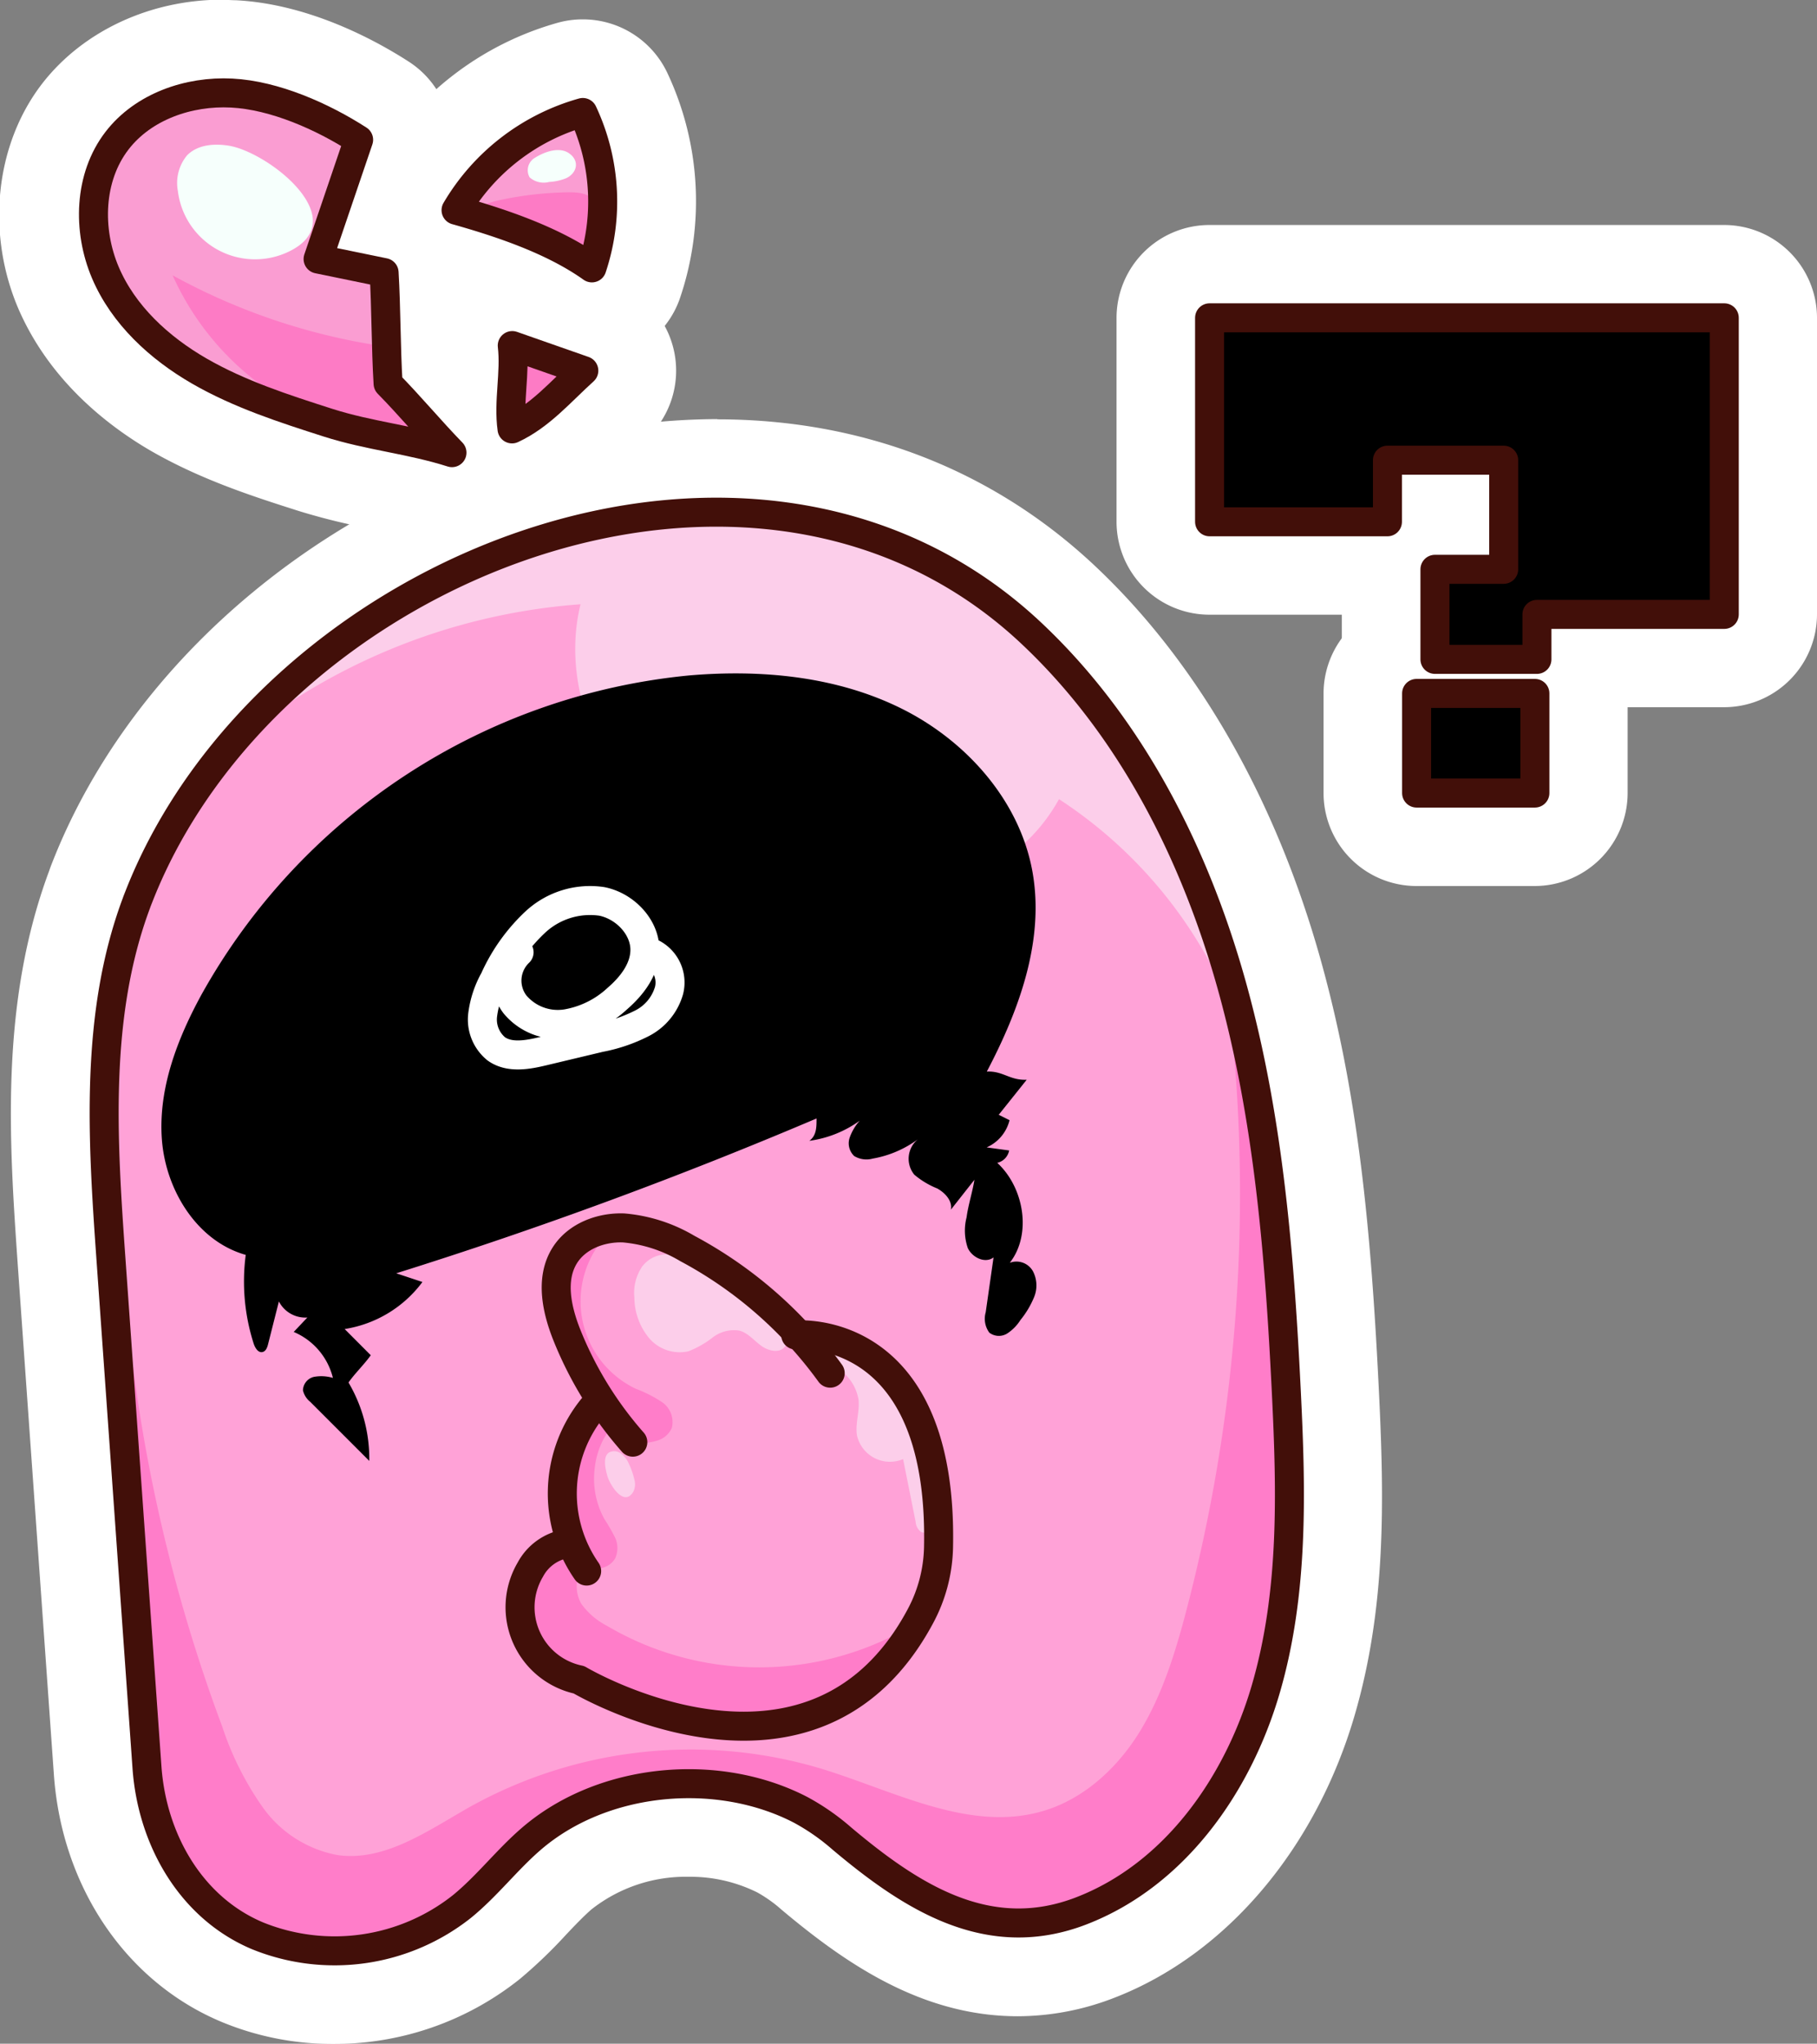 <svg xmlns="http://www.w3.org/2000/svg" viewBox="0 0 231.8 260.69"><rect x="0" y="0" width="231.8" height="260.69" fill="#808080" stroke="none"/><defs><style>.cls-1{fill:#fff;}.cls-2{fill:#ffa2d7;}.cls-3{fill:#fa9dd2;}.cls-4{fill:#fcceea;}.cls-5{fill:#ff7dc9;}.cls-6{fill:#f6fffc;}.cls-7{fill:#fd7bc5;}.cls-8,.cls-9{fill:none;stroke-linecap:round;stroke-linejoin:round;stroke-width:3.7px;}.cls-8{stroke:#fff;}.cls-9{stroke:#420f09;}</style></defs><title>among-us-question</title><g id="Layer_5"><path d="M233.68,110.63a6.86,6.86,0,0,1-6.85-6.85V93.08H204.94a6.85,6.85,0,0,1-6.85-6.85v-26a6.86,6.86,0,0,1,6.85-6.86H270.6a6.86,6.86,0,0,1,6.85,6.86V98a6.85,6.85,0,0,1-6.85,6.85H253.46a6.86,6.86,0,0,1-6.76,5.75Zm1.93-25.2v-.22h-1.13v.22Z" class="cls-1" transform="translate(-50.65 -19.65)"/><path d="M270.6,58.35a1.85,1.85,0,0,1,1.85,1.86V98a1.85,1.85,0,0,1-1.85,1.85H248.55v3.9a1.85,1.85,0,0,1-1.85,1.85h-13a1.85,1.85,0,0,1-1.85-1.85V92.28a1.85,1.85,0,0,1,1.85-1.85h6.93V80.21H229.48v6a1.85,1.85,0,0,1-1.85,1.85H204.94a1.85,1.85,0,0,1-1.85-1.85v-26a1.85,1.85,0,0,1,1.85-1.86H270.6m0-10H204.94a11.86,11.86,0,0,0-11.85,11.86v26a11.86,11.86,0,0,0,11.85,11.85h16.89v5.7a11.87,11.87,0,0,0,11.85,11.85h13a11.85,11.85,0,0,0,10.15-5.75H270.6A11.86,11.86,0,0,0,282.45,98V60.21A11.86,11.86,0,0,0,270.6,48.35Z" class="cls-1" transform="translate(-50.65 -19.65)"/><rect width="28.79" height="26.41" x="173.84" y="81.61" class="cls-1" rx="6.85"/><path d="M246.44,106.26a1.85,1.85,0,0,1,1.85,1.85v12.71a1.85,1.85,0,0,1-1.85,1.85H231.35a1.85,1.85,0,0,1-1.85-1.85V108.11a1.85,1.85,0,0,1,1.85-1.85h15.09m0-10H231.35a11.86,11.86,0,0,0-11.85,11.85v12.71a11.86,11.86,0,0,0,11.85,11.85h15.09a11.87,11.87,0,0,0,11.85-11.85V108.11a11.87,11.87,0,0,0-11.85-11.85Z" class="cls-1" transform="translate(-50.65 -19.65)"/><path d="M126.14,60.68a6.8,6.8,0,0,1-4-1.27c-4.16-2.95-10-4.89-15.26-6.4a6.85,6.85,0,0,1-4-10,34.08,34.08,0,0,1,20.27-15.61,6.66,6.66,0,0,1,1.82-.25,6.88,6.88,0,0,1,6.2,3.93,33.81,33.81,0,0,1,1.38,25.13,6.89,6.89,0,0,1-4.4,4.19A6.67,6.67,0,0,1,126.14,60.68Z" class="cls-1" transform="translate(-50.65 -19.65)"/><path d="M125,32.12a1.85,1.85,0,0,1,1.67,1.06,28.64,28.64,0,0,1,1.22,21.28,1.87,1.87,0,0,1-1.19,1.14,2.09,2.09,0,0,1-.55.08,1.92,1.92,0,0,1-1.08-.34c-4.76-3.39-11.14-5.51-16.76-7.13a1.85,1.85,0,0,1-1.08-2.71A29,29,0,0,1,124.5,32.19a1.66,1.66,0,0,1,.49-.07m0-10a11.88,11.88,0,0,0-3.14.42A39.2,39.2,0,0,0,98.57,40.47a11.85,11.85,0,0,0,7,17.34c4.53,1.31,10.18,3.14,13.75,5.68a11.86,11.86,0,0,0,18-5.59,38.42,38.42,0,0,0-1.56-29A11.91,11.91,0,0,0,125,22.12Z" class="cls-1" transform="translate(-50.65 -19.65)"/><path d="M115.9,81.22a6.85,6.85,0,0,1-6.79-6,33.65,33.65,0,0,1,0-6.65,21.62,21.62,0,0,0,.06-4,6.85,6.85,0,0,1,6.79-7.73,7,7,0,0,1,2.26.38l9.14,3.2A6.86,6.86,0,0,1,129.69,72c-.62.57-1.21,1.14-1.81,1.72-2.48,2.41-5.24,5.09-9.09,6.88A7,7,0,0,1,115.9,81.22Z" class="cls-1" transform="translate(-50.65 -19.65)"/><path d="M115.93,61.89a2.17,2.17,0,0,1,.62.1l9.12,3.2a1.85,1.85,0,0,1,.64,3.12c-.67.61-1.31,1.23-2,1.86a28.14,28.14,0,0,1-7.67,5.88,1.74,1.74,0,0,1-.78.17A1.79,1.79,0,0,1,115,76a1.82,1.82,0,0,1-.94-1.38,29.13,29.13,0,0,1,0-5.68,25.65,25.65,0,0,0,0-5,1.85,1.85,0,0,1,1.83-2.09m0-10a11.84,11.84,0,0,0-11.75,13.38,20.57,20.57,0,0,1-.09,3,37.64,37.64,0,0,0,.06,7.63,11.85,11.85,0,0,0,16.74,9.23,37.23,37.23,0,0,0,10.42-7.77l.05,0c.6-.57,1.16-1.12,1.7-1.61A11.86,11.86,0,0,0,129,55.75l-9.13-3.19a11.75,11.75,0,0,0-3.92-.67Z" class="cls-1" transform="translate(-50.65 -19.65)"/><path d="M108.29,84.25a7.06,7.06,0,0,1-2.09-.32A65.37,65.37,0,0,0,99,82.2a78.27,78.27,0,0,1-8.64-2.1c-5.89-1.88-12-3.83-17.75-7.16-4.91-2.84-11.48-7.87-14.91-15.79s-2.56-17.37,2.35-23.73c4.23-5.49,11.34-8.77,19-8.77.46,0,.93,0,1.4,0,8.51.44,16.54,5.07,19.6,7a6.85,6.85,0,0,1,2.78,8l-2.68,7.85.8.16a6.87,6.87,0,0,1,5.47,6.3c.15,2.39.21,4.9.27,7.33,0,1.47.07,3,.12,4.37.84.9,1.65,1.8,2.45,2.69,1.29,1.44,2.61,2.91,3.87,4.19a6.85,6.85,0,0,1-4.88,11.66Z" class="cls-1" transform="translate(-50.65 -19.65)"/><path d="M79.09,29.65q.57,0,1.14,0c7.31.38,14.43,4.5,17.15,6.25a1.87,1.87,0,0,1,.75,2.16l-4.5,13.22,2.16.44,4.2.86a1.86,1.86,0,0,1,1.48,1.71c.14,2.29.2,4.76.26,7.14,0,2.12.1,4.29.21,6.33,1.24,1.28,2.46,2.64,3.65,4s2.68,3,4,4.34a1.85,1.85,0,0,1-1.32,3.15,1.77,1.77,0,0,1-.56-.09A73.39,73.39,0,0,0,100,77.3a73.31,73.31,0,0,1-8.11-2c-5.63-1.8-11.46-3.67-16.77-6.73-4.25-2.46-9.93-6.78-12.82-13.45-2.77-6.41-2.1-13.74,1.72-18.69,3.28-4.26,9-6.82,15-6.82m0-10c-9.21,0-17.8,4-23,10.72-6,7.78-7.17,19.07-3,28.76,4,9.18,11.44,14.93,17,18.14C76.38,80.87,83,83,88.86,84.86A83,83,0,0,0,98,87.1a62.58,62.58,0,0,1,6.64,1.59,12.05,12.05,0,0,0,3.62.56,11.85,11.85,0,0,0,8.44-20.17c-1.17-1.19-2.45-2.62-3.69-4l-1.25-1.38-.06-2.46c-.06-2.49-.13-5.05-.28-7.53a11.87,11.87,0,0,0-5-9l1.17-3.42a11.84,11.84,0,0,0-4.8-13.78c-4.22-2.72-12.69-7.35-22.06-7.83-.54,0-1.1-.05-1.65-.05Z" class="cls-1" transform="translate(-50.65 -19.65)"/><path d="M93.18,275.35a31.68,31.68,0,0,1-12.35-2.44c-10.4-4.37-17.41-14.84-18.29-27.32l-4.6-64.91c-1.07-15.12-2.29-32.26,3.66-48.22.11-.29.23-.59.35-.89,9.72-24.9,34.28-45.1,62.58-51.44a80.67,80.67,0,0,1,17.65-2c17.29,0,32.83,6,44.92,17.49C199.52,107.37,209,124,214.44,143.79c4.58,16.55,6.16,33.27,7.14,53.29.66,13.6.94,26.9-2.92,40-4.56,15.54-14.88,27.75-27.6,32.68a29.34,29.34,0,0,1-10.54,2h0c-10.74,0-19.62-6.27-26.89-12.39a21.63,21.63,0,0,0-4-2.83,25.42,25.42,0,0,0-26.76,2.85c-1.19,1-2.35,2.25-3.58,3.55a57.28,57.28,0,0,1-5.39,5.18A32.83,32.83,0,0,1,93.18,275.35Z" class="cls-1" transform="translate(-50.65 -19.65)"/><path d="M142.18,83.12c15.9,0,30.26,5.5,41.48,16.12,11.76,11.13,20.73,27,26,45.88,4.45,16.11,6,32.52,7,52.2.65,13.16.92,26-2.72,38.38-4.13,14.06-13.33,25.06-24.61,29.42a23.92,23.92,0,0,1-8.73,1.7c-8.88,0-16.58-5.25-23.67-11.22a27.3,27.3,0,0,0-5-3.45,29.17,29.17,0,0,0-13.34-3.1c-7,0-14,2.28-19,6.62-1.36,1.19-2.61,2.5-3.92,3.88a52.82,52.82,0,0,1-4.92,4.75,28,28,0,0,1-17.53,6.05,26.88,26.88,0,0,1-10.41-2.05c-8.65-3.63-14.49-12.47-15.24-23.07l-4.6-64.9c-1-14.62-2.21-31.18,3.36-46.12l.3-.8C75.73,110,98.91,91,125.62,85a75.55,75.55,0,0,1,16.56-1.89m0-10a86.27,86.27,0,0,0-18.74,2.13c-29.87,6.69-55.83,28.08-66.15,54.5-.13.32-.25.65-.37,1-6.33,17-5.08,34.69-4,50.31l4.6,64.91c1,14.38,9.2,26.48,21.35,31.58a36.75,36.75,0,0,0,14.28,2.83A37.88,37.88,0,0,0,117,272.06a61.53,61.53,0,0,0,5.86-5.62c1.19-1.26,2.23-2.34,3.23-3.22a19.42,19.42,0,0,1,12.44-4.17,19.19,19.19,0,0,1,8.74,2,17.45,17.45,0,0,1,3.11,2.22c8,6.71,17.78,13.57,30.12,13.57a34.13,34.13,0,0,0,12.34-2.37c14.16-5.48,25.6-18.91,30.6-35.93,4.07-13.87,3.8-27.64,3.11-41.69-1-20.35-2.61-37.38-7.31-54.38-5.71-20.63-15.65-38.09-28.73-50.47s-29.75-18.86-48.35-18.86Z" class="cls-1" transform="translate(-50.65 -19.65)"/><path d="M213.1,174.56l-3.22-16.85-2.38-13.36-4.62-13.19s-8.18-11.94-8.69-12.32-21.1-10.74-21.1-10.74-39.8-15.92-40.55-16.17-31.94,5.23-31.94,5.23L85.41,108.89,74.76,121.72l-7,14-3.27,15-.52,18.63,1.63,10.74L66,193.76l1.37,26.91L75.18,251l7.45,8.08,23.63,1.77L120.73,251l14.71-3.54,21.12,2.9,24.87,9.35,8.47-2.14L202,245.18l9.85-24.38L214,196.18Z" class="cls-2" transform="translate(-50.65 -19.65)"/><path d="M121.69,34.69c1-.5,2.12-1,3.08-.47a3.4,3.4,0,0,1,1.45,2.3,30.88,30.88,0,0,1-.19,17c0-.59-8.1-3.34-9-3.71-1.68-.69-7.54-2-7.53-4.12s3.69-4.9,5.1-6.15A36,36,0,0,1,121.69,34.69Z" class="cls-3" transform="translate(-50.65 -19.65)"/><path d="M64.47,38a23.3,23.3,0,0,1,32.07.37C95,43.25,93.1,48.16,91.57,53l7.16.77c-.57,6.94,1.09,14.4,3.66,20.87A115.9,115.9,0,0,1,85,70.84,38.75,38.75,0,0,1,69.67,62c-4.22-4.21-7.12-9.91-7.2-15.86C62.43,43.21,62.36,40,64.47,38Z" class="cls-3" transform="translate(-50.65 -19.65)"/><path d="M78.58,116.12a78.38,78.38,0,0,1,46.13-19.39c-2.24,9.14,1.26,19.15,7.85,25.85s15.93,10.31,25.3,11.13a35.66,35.66,0,0,0,15.89-1.86,22.39,22.39,0,0,0,12-10.26,57.86,57.86,0,0,1,20.34,22.95c-3-10.68-7-21.19-12.89-30.59S179.27,96.3,169.4,91.21c-15.27-7.88-33.88-7.47-50.1-1.81S91.24,104.51,78.58,116.12Z" class="cls-4" transform="translate(-50.65 -19.65)"/><path d="M128.47,200.38c-3.16-4.9-6.41-10.06-6.91-15.87-.19-2.19.12-4.61,1.68-6.17a6.28,6.28,0,0,1,4.12-1.66,14.46,14.46,0,0,1,4.47.62,44.27,44.27,0,0,1,21.41,13.1,8.29,8.29,0,0,1,5.81.71,27.94,27.94,0,0,1,5.37,3.46c5.85,4.42,6.5,13.54,6.2,20.87s-3.81,14.74-10.06,18.57a23.92,23.92,0,0,1-12.05,3.21A53.21,53.21,0,0,1,136,235.66c-3.73-.83-7.52-1.87-10.58-4.15s-5.24-6.1-4.59-9.86c.48-2.74,2.35-5.08,2.81-7.82a20,20,0,0,0-.27-5.55,9.65,9.65,0,0,1,.58-5.46C124.81,201.17,126.72,199.74,128.47,200.38Z" class="cls-2" transform="translate(-50.65 -19.65)"/><path d="M176.54,156.34c4.13-7.85,7.38-16.72,5.83-25.46-1.62-9.1-8.45-16.75-16.74-20.86s-17.87-5-27.08-4.21a80,80,0,0,0-62.19,40.7c-3.1,5.68-5.53,12-5.06,18.46s4.47,13,10.7,14.75A26,26,0,0,0,83,191c.18.57.58,1.25,1.15,1.11.42-.1.6-.59.7-1l1.38-5.45a3.79,3.79,0,0,0,3.63,2.05l-1.74,1.84a8.59,8.59,0,0,1,5,5.86,5.23,5.23,0,0,0-2.42-.13A1.81,1.81,0,0,0,89.3,197a2.64,2.64,0,0,0,.92,1.46L97.76,206a19.16,19.16,0,0,0-2.65-10c.83-1.19,2-2.29,2.84-3.48l-3.33-3.34a15.32,15.32,0,0,0,9.92-6l-3.34-1.11q27.27-8.55,53.62-19.75c0,1.12,0,2.17-.92,2.85a14.23,14.23,0,0,0,6.43-2.57,6.46,6.46,0,0,0-1.29,2.18,2.24,2.24,0,0,0,.58,2.33,3,3,0,0,0,2.36.33,13.69,13.69,0,0,0,5.76-2.46,3.21,3.21,0,0,0-.45,4.51,10.68,10.68,0,0,0,2.93,1.76c1,.56,1.95,1.58,1.74,2.7l3-3.81c-.24,1.54-.8,3.25-1,4.79a6.8,6.8,0,0,0,.16,3.93c.57,1.21,2.22,2,3.28,1.18l-1,7a3,3,0,0,0,.46,2.6,2,2,0,0,0,2.28.11,5.66,5.66,0,0,0,1.69-1.72,11.55,11.55,0,0,0,1.75-2.94,3.91,3.91,0,0,0-.17-3.31,2.41,2.41,0,0,0-2.94-1.05c2.85-3.64,1.81-9.63-1.6-12.75a2,2,0,0,0,1.52-1.58l-2.87-.39a5.14,5.14,0,0,0,2.92-3.47l-1.38-.69,3.57-4.47C179.5,157.49,178.59,156.23,176.54,156.34Z" transform="translate(-50.65 -19.65)"/><path d="M132.58,181.2a6,6,0,0,0-1,4,8.17,8.17,0,0,0,1.89,5.15,5.13,5.13,0,0,0,5,1.67,12.27,12.27,0,0,0,3.12-1.78,4.44,4.44,0,0,1,3.39-.86c1.11.3,1.87,1.28,2.8,1.95s2.42,1,3.08,0-.06-2.22-.82-3.08C147.36,185.16,136.63,176,132.58,181.2Z" class="cls-4" transform="translate(-50.65 -19.65)"/><path d="M160.17,198.16c.18,1.52-.43,3.05-.2,4.56a4.31,4.31,0,0,0,5.89,3.05l1.6,8a1.74,1.74,0,0,0,.73,1.32,1.14,1.14,0,0,0,1.38-.56,3.12,3.12,0,0,0,.3-1.6A29.59,29.59,0,0,0,165,197a13,13,0,0,0-4.32-4.37c-1.51-.84-3.76-1.33-5.35-.45.26,1,2.08,1.75,2.87,2.52A5.9,5.9,0,0,1,160.17,198.16Z" class="cls-4" transform="translate(-50.65 -19.65)"/><path d="M131.57,208.35a9.72,9.72,0,0,0-.7-2,3.18,3.18,0,0,0-1-1.29,1.42,1.42,0,0,0-1.53-.13c-.83.54-.44,2.12-.24,2.88.3,1.2,2.15,4.17,3.35,2.11A2.14,2.14,0,0,0,131.57,208.35Z" class="cls-4" transform="translate(-50.65 -19.65)"/><path d="M127.52,177.79a12.37,12.37,0,0,0,4.22,19,17,17,0,0,1,3.35,1.7,3.09,3.09,0,0,1,1.27,3.29,2.9,2.9,0,0,1-1.77,1.6,8.63,8.63,0,0,1-2.43.38c-2.5-3-5.18-5.82-7-9.27a20.61,20.61,0,0,1-2.8-11.27,7.48,7.48,0,0,1,1.7-4.58C125.14,177.38,126.1,176.93,127.52,177.79Z" class="cls-5" transform="translate(-50.65 -19.65)"/><path d="M127.75,213.41a23.31,23.31,0,0,1,1.37,2.38,3.17,3.17,0,0,1,0,2.66,2.64,2.64,0,0,1-3,1.16,4.05,4.05,0,0,1-2.5-2.28,9.3,9.3,0,0,1-.71-3.39,26,26,0,0,1,2.2-12,2.8,2.8,0,0,1,1.12-1.44,1.49,1.49,0,0,1,1.73.3c.87.94,0,1.77-.42,2.62a10.38,10.38,0,0,0-1,3.35A10.69,10.69,0,0,0,127.75,213.41Z" class="cls-5" transform="translate(-50.65 -19.65)"/><path d="M124.81,224.23a9.22,9.22,0,0,0,3.26,2.8,38.25,38.25,0,0,0,37.85.58,8.93,8.93,0,0,1-2.87,5c-5.17,5.16-12.72,7.55-20,7.29s-14.36-3-20.56-6.82a10.79,10.79,0,0,1-3.6-3.17c-1.64-2.62-1-6-.26-9,.35-1.5,1-3.28,2.5-3.57a2.69,2.69,0,0,1,2.35.87,2.63,2.63,0,0,1,.91,2.58A4.51,4.51,0,0,0,124.81,224.23Z" class="cls-5" transform="translate(-50.65 -19.65)"/><path d="M207.77,150.75a209.7,209.7,0,0,1-5.86,74.66c-1.37,5.2-3,10.41-5.78,15s-7,8.55-12.09,10.15c-9.46,3-19.21-2.44-28.69-5.32a57.9,57.9,0,0,0-44.71,4.87c-5.33,3-10.82,7-16.87,6.18a15.07,15.07,0,0,1-9.57-6.06A39,39,0,0,1,79,239.89,206.88,206.88,0,0,1,67,188.6s.17,19.24,0,19.76.87,24.89.87,24.89l2.51,17.39,4.42,9.09s5,6.75,6.24,6.5,10,2.27,10,2.27,14.45-1.15,14.34-2,11.23-10.59,11.65-11,12.74-7.78,12.74-7.78l18.37.13s9.15,5.67,9.93,6.33,8.76,6.45,9.11,6.65,8.85,4.36,8.85,4.36l11.16-1.3,10-5.47,10.44-12.55,6.34-19L215.11,207l-1.94-19.19-.49-16.93-3.55-16.61Z" class="cls-5" transform="translate(-50.65 -19.65)"/><path d="M79.87,38.24c-1.88-.31-4-.15-5.35,1.22A5.52,5.52,0,0,0,73.34,44a9.92,9.92,0,0,0,14.08,7.78C95.94,47.75,85,39.11,79.87,38.24Z" class="cls-6" transform="translate(-50.65 -19.65)"/><path d="M123.35,39.28c-1.27-1-3.22-.27-4.43.48a1.84,1.84,0,0,0-.7,2.52,2.73,2.73,0,0,0,2.49.58,6.84,6.84,0,0,0,2.15-.47c1.3-.6,1.74-2,.63-3Z" class="cls-6" transform="translate(-50.65 -19.65)"/><path d="M123.19,44.18c1.15,0,2.45.08,3.17,1a4.09,4.09,0,0,1,.48,3.09L126,55.42c.09-.84-5.76-3.75-6.56-4.18-2.31-1.24-5-1.92-7.25-3.21-2.72-1.58.83-2.57,2.38-2.89A44.42,44.42,0,0,1,123.19,44.18Z" class="cls-7" transform="translate(-50.65 -19.65)"/><path d="M99.25,63.77a80,80,0,0,1-26.58-9,35.39,35.39,0,0,0,13.6,15.57,37.79,37.79,0,0,0,20.46,6.2A45.51,45.51,0,0,1,99.25,63.77Z" class="cls-7" transform="translate(-50.65 -19.65)"/><path d="M123.77,66.68c.57.7.22,1.76-.25,2.54a11.83,11.83,0,0,1-7.37,5.4,1.1,1.1,0,0,1-.82,0c-.38-.24-.34-.8-.25-1.25.39-1.89.41-6.1,2.13-7.37C118.44,65,122.84,65.54,123.77,66.68Z" class="cls-7" transform="translate(-50.65 -19.65)"/><path d="M205,85.21V60.86s65.66-.94,65.66,0V98.77h-23.9v5h-13V92.19h8.88V77.93h-15v8.29Z" transform="translate(-50.65 -19.65)"/><rect width="15.09" height="12.71" x="180.72" y="88.45"/><path d="M116.87,141.12a5,5,0,0,0-.53,6.64,7.11,7.11,0,0,0,6.56,2.48,12.62,12.62,0,0,0,6.5-3.21c1.82-1.57,3.45-3.66,3.52-6.07.09-3-2.52-5.74-5.5-6.33a10.26,10.26,0,0,0-8.43,2.59,22.82,22.82,0,0,0-5.27,7.37,12.32,12.32,0,0,0-1.5,4.56,4.83,4.83,0,0,0,1.74,4.29c1.68,1.2,4,.77,6,.29l7.21-1.72a20,20,0,0,0,5.3-1.79A6.8,6.8,0,0,0,136,146a4.17,4.17,0,0,0-2.11-4.72" class="cls-8" transform="translate(-50.65 -19.65)"/><polygon points="177 66.56 177 58.7 191.83 58.7 191.83 72.62 183.06 72.62 183.06 84.11 196.07 84.11 196.07 78.37 219.97 78.37 219.97 40.54 154.31 40.54 154.31 66.56 177 66.56" class="cls-9"/><rect width="15.09" height="12.71" x="180.72" y="88.45" class="cls-9"/><path d="M126.16,53.82A26.7,26.7,0,0,0,125,34a27.35,27.35,0,0,0-16.17,12.46C114.66,48.1,121.22,50.31,126.16,53.82Z" class="cls-9" transform="translate(-50.65 -19.65)"/><path d="M116,63.73l9.13,3.2c-3,2.71-5.53,5.74-9.16,7.43C115.48,70.87,116.41,67.22,116,63.73Z" class="cls-9" transform="translate(-50.65 -19.65)"/><path d="M96.4,37.48,91.23,52.69l8.42,1.73c.27,4.52.23,9.63.51,14.16,2.73,2.77,5.42,6,8.15,8.81C103,75.7,97.79,75.26,92.5,73.57c-5.62-1.8-11.29-3.63-16.41-6.58s-9.7-7.16-12-12.57-2.12-12.15,1.49-16.83c3.35-4.35,9.14-6.35,14.62-6.07S91.79,34.51,96.4,37.48Z" class="cls-9" transform="translate(-50.65 -19.65)"/><path d="M131.38,203.61a47.21,47.21,0,0,1-8.33-13.46c-1.36-3.34-2.26-7.34-.34-10.38,1.54-2.44,4.6-3.59,7.48-3.49a19.12,19.12,0,0,1,8.14,2.62,53.75,53.75,0,0,1,18.23,15.91" class="cls-9" transform="translate(-50.65 -19.65)"/><path d="M122.8,216.58a6.4,6.4,0,0,0-4.49,3.28,9.45,9.45,0,0,0,6.2,14.06s29.79,17.73,43.59-8.17a19.39,19.39,0,0,0,2.28-8.69c.63-28.95-18.22-27.12-18.22-27.12" class="cls-9" transform="translate(-50.65 -19.65)"/><path d="M125.49,220.05a17.33,17.33,0,0,1,.86-20.93" class="cls-9" transform="translate(-50.65 -19.65)"/><path d="M158.06,254.18c8.86,7.45,18.68,13.8,30.55,9.21s19.92-16,23.5-28.22,3.27-25.1,2.65-37.77c-.85-17.43-2.25-35-6.9-51.8s-12.77-33-25.45-45C147,67,84.76,92,68.34,134.09c-.1.25-.2.5-.29.76-5.34,14.31-4.33,30.1-3.25,45.33l4.6,64.91c.65,9.2,5.61,17.92,14.11,21.49a26.16,26.16,0,0,0,26.06-3.73c3.18-2.59,5.7-5.9,8.79-8.58,9.1-7.91,23.78-9.27,34.41-3.77A28.59,28.59,0,0,1,158.06,254.18Z" class="cls-9" transform="translate(-50.65 -19.65)"/></g></svg>